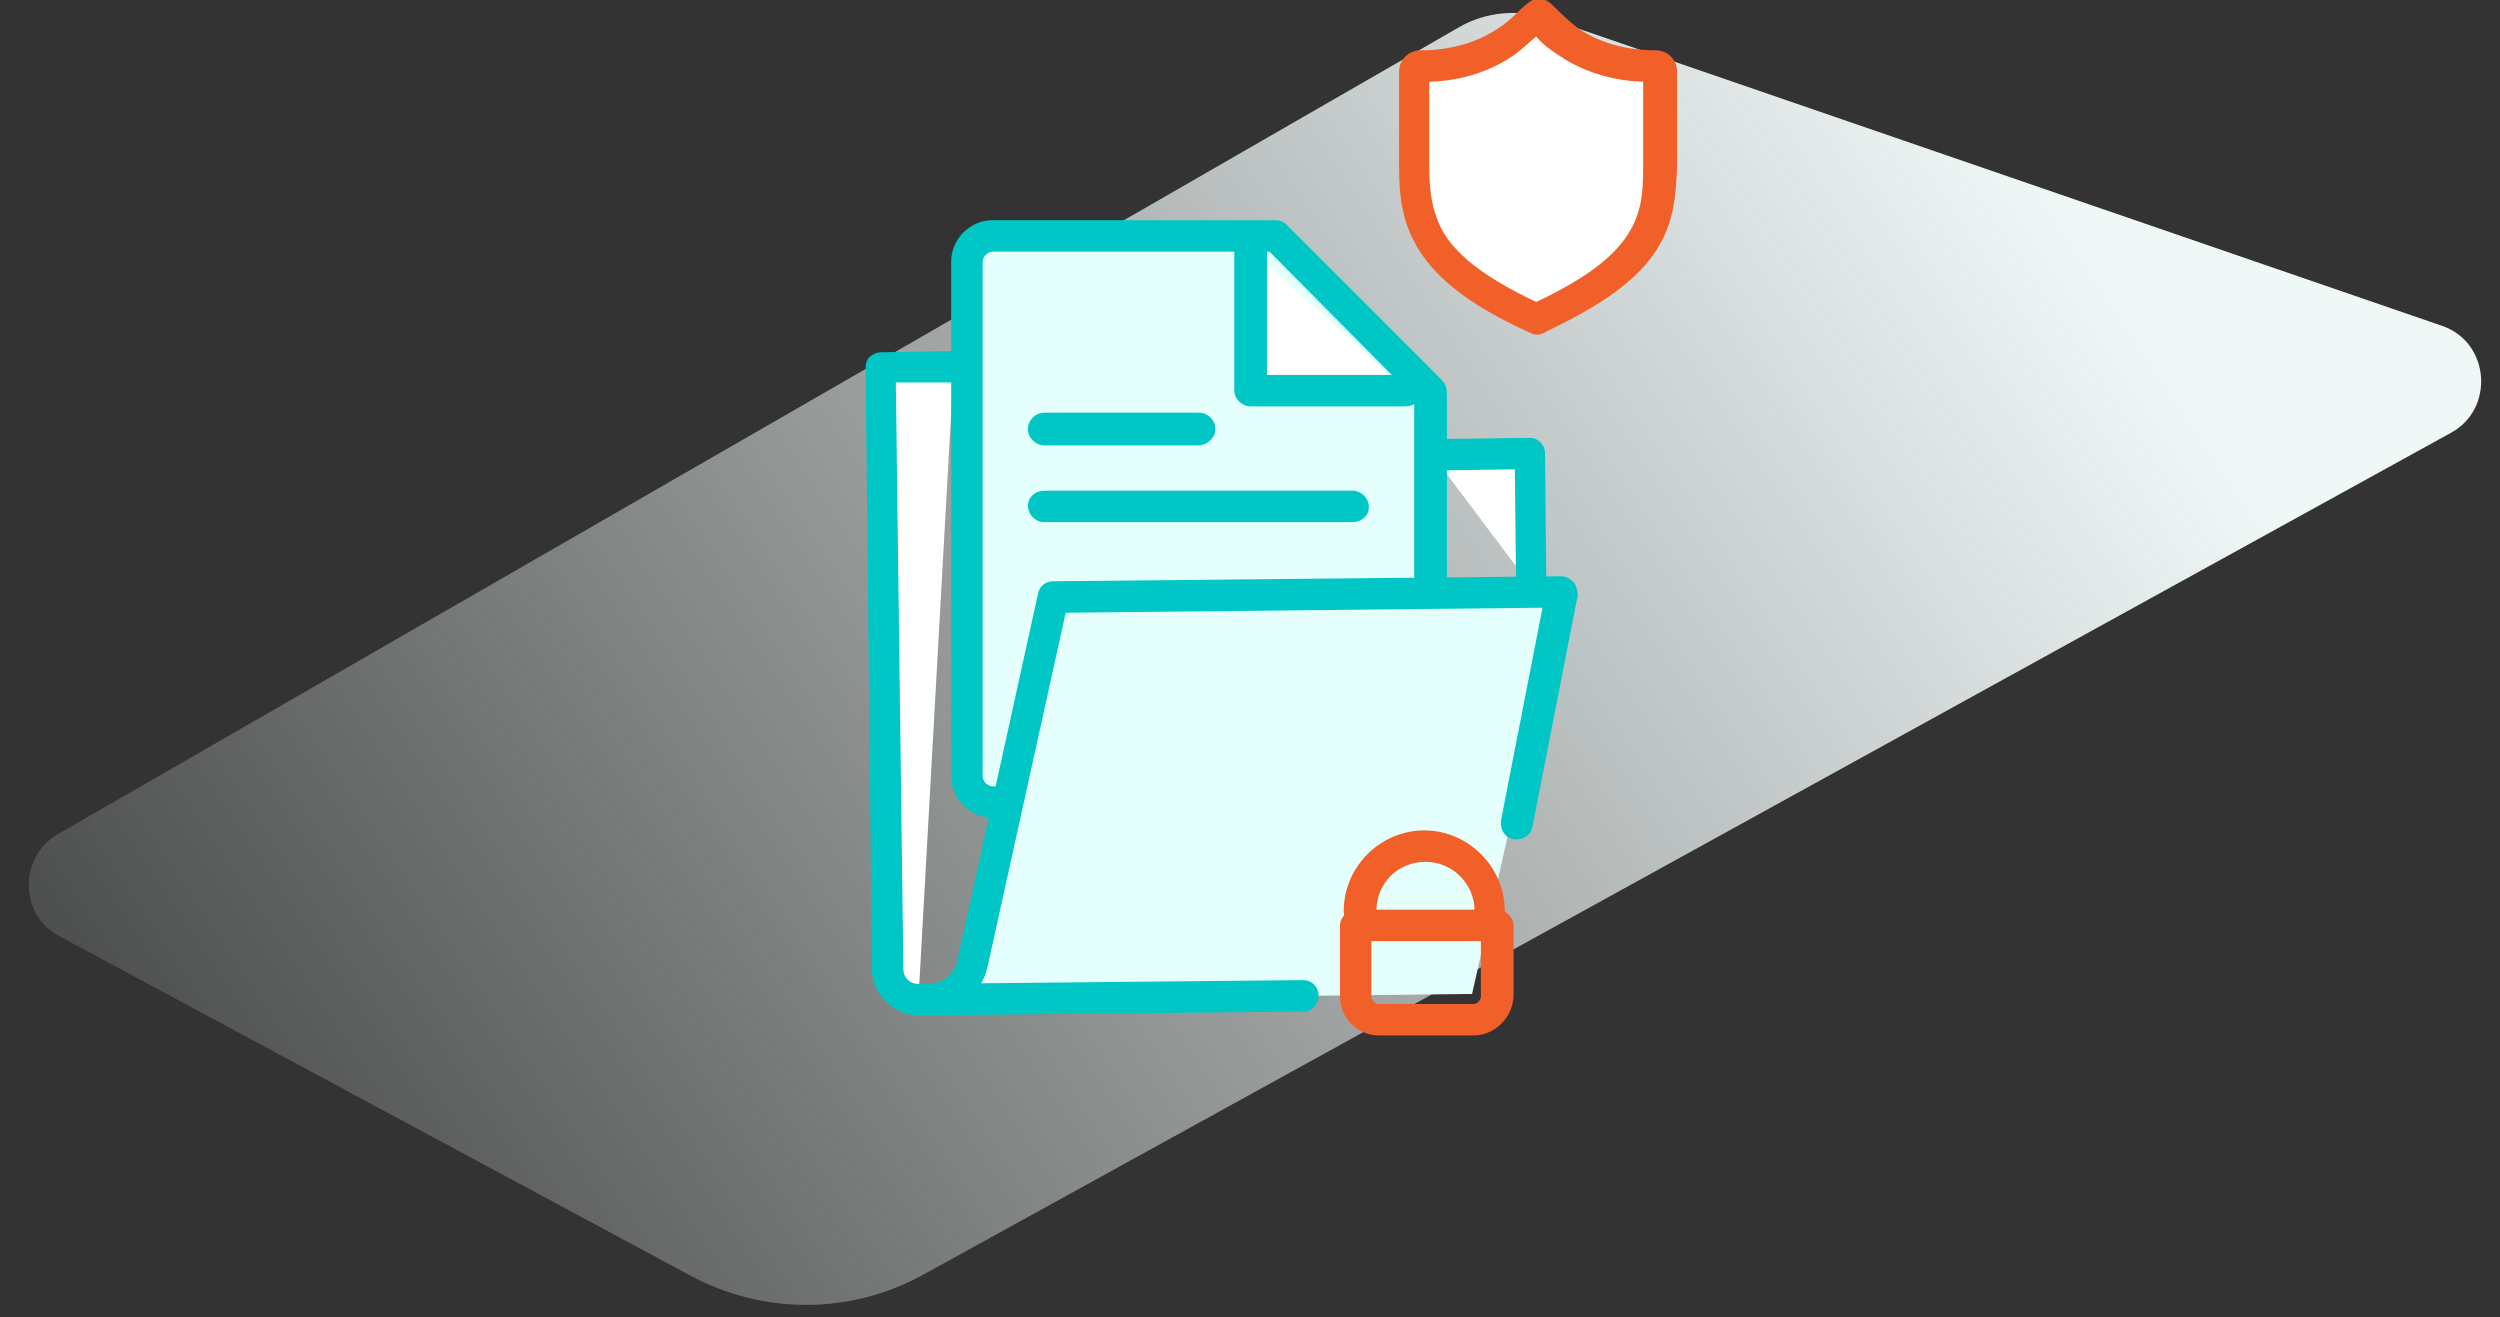 <?xml version="1.0" encoding="utf-8"?>
<!-- Generator: Adobe Illustrator 21.0.0, SVG Export Plug-In . SVG Version: 6.00 Build 0)  -->
<svg version="1.1" id="Camada_1" xmlns="http://www.w3.org/2000/svg" xmlns:xlink="http://www.w3.org/1999/xlink" x="0px" y="0px"
	 viewBox="0 0 198.7 104.7" style="enable-background:new 0 0 198.7 104.7;" xml:space="preserve">
<rect x="0" y="0" width="198.7" height="104.7" fill="#333333" stroke="none"/>
<style type="text/css">
	.st0{fill:url(#SVGID_1_);}
	.st1{fill:url(#SVGID_2_);}
	.st2{fill:#E4FFFC;}
	.st3{fill:none;stroke:#00C7C6;stroke-width:2.5;stroke-linecap:round;stroke-linejoin:round;stroke-miterlimit:10;}
	.st4{fill:#FFFFFF;stroke:#F16029;stroke-width:2.5;stroke-linecap:round;stroke-linejoin:round;stroke-miterlimit:10;}
	.st5{fill:none;stroke:#F16029;stroke-width:2.5;stroke-linecap:round;stroke-linejoin:round;stroke-miterlimit:10;}
	.st6{fill:url(#SVGID_3_);}
	.st7{fill:#00C7C6;}
	.st8{fill:#F16029;}
	.st9{fill:#FFFFFF;}
</style>
<linearGradient id="SVGID_1_" gradientUnits="userSpaceOnUse" x1="803.375" y1="117.988" x2="966.767" y2="9.469">
	<stop  offset="0" style="stop-color:#F0F8F7;stop-opacity:0"/>
	<stop  offset="1" style="stop-color:#F0F8F7"/>
</linearGradient>
<path class="st0" d="M808.5,74.8l51.1,27.5c5.9,3.2,13,3.1,18.8-0.1L1002.2,34c3.6-2,3.1-7.3-0.7-8.6L929.3,0.5
	c-2.5-0.9-5.2-0.6-7.5,0.7L808.4,66.5C805.2,68.4,805.2,73.1,808.5,74.8z"/>
<linearGradient id="SVGID_2_" gradientUnits="userSpaceOnUse" x1="411.375" y1="117.988" x2="574.767" y2="9.469">
	<stop  offset="0" style="stop-color:#F0F8F7;stop-opacity:0"/>
	<stop  offset="1" style="stop-color:#F0F8F7"/>
</linearGradient>
<path class="st1" d="M416.5,74.8l51.1,27.5c5.9,3.2,13,3.1,18.8-0.1L610.2,34c3.6-2,3.1-7.3-0.7-8.6L537.3,0.5
	c-2.5-0.9-5.2-0.6-7.5,0.7L416.4,66.5C413.2,68.4,413.2,73.1,416.5,74.8z"/>
<path class="st2" d="M916.3,64.4c0,2.7-2.2,4.9-4.9,4.9h-39c-2.7,0-4.9-2.2-4.9-4.9v-39c0-2.7,2.2-4.9,4.9-4.9h39
	c2.7,0,4.9,2.2,4.9,4.9V64.4z"/>
<path class="st3" d="M916.3,64.4c0,2.7-2.2,4.9-4.9,4.9h-39c-2.7,0-4.9-2.2-4.9-4.9v-39c0-2.7,2.2-4.9,4.9-4.9h39
	c2.7,0,4.9,2.2,4.9,4.9V64.4z"/>
<polygon class="st4" points="906.5,40 896.8,40 896.8,30.2 887,30.2 887,40 877.3,40 877.3,49.7 887,49.7 887,59.5 896.8,59.5 
	896.8,49.7 906.5,49.7 "/>
<line class="st3" x1="933.2" y1="12" x2="933.2" y2="77"/>
<line class="st3" x1="917" y1="36.6" x2="932.9" y2="36.6"/>
<line class="st3" x1="917" y1="52.4" x2="932.9" y2="52.4"/>
<line class="st3" x1="862.2" y1="21.9" x2="856.2" y2="21.9"/>
<line class="st3" x1="868.7" y1="13.5" x2="868.6" y2="8.1"/>
<line class="st3" x1="863.2" y1="15.5" x2="857.6" y2="10"/>
<path class="st3" d="M588.4,41.4l2.2-2.2c0.8-0.8,2-0.8,2.8,0l2.4,2.4"/>
<path class="st3" d="M595.7,50l-2.2,2.2c-0.8,0.8-2,0.8-2.8,0l-2.4-2.4"/>
<path class="st2" d="M563.3,65.8h-84.2c-3.5,0-6.4-2.9-6.4-6.4V31.6c0-3.5,2.9-6.4,6.4-6.4h84.2c3.5,0,6.4,2.9,6.4,6.4v27.8
	C569.7,62.9,566.8,65.8,563.3,65.8z"/>
<path class="st3" d="M563.3,65.8h-84.2c-3.5,0-6.4-2.9-6.4-6.4V31.6c0-3.5,2.9-6.4,6.4-6.4h84.2c3.5,0,6.4,2.9,6.4,6.4v27.8
	C569.7,62.9,566.8,65.8,563.3,65.8z"/>
<path class="st5" d="M497.5,40.4L497.5,40.4c-1.8-1.8-4.6-1.8-6.4-0.1l-0.4,0.4l-0.4-0.4c-1.7-1.7-4.6-1.7-6.3,0l-0.1,0.1
	c-1.7,1.7-1.7,4.6,0,6.3l0.4,0.4l6.4,6.4l6.4-6.4l0.4-0.4C499.2,45,499.2,42.1,497.5,40.4z"/>
<line class="st3" x1="521.3" y1="36.7" x2="538.7" y2="36.7"/>
<line class="st3" x1="521.3" y1="44.9" x2="553.6" y2="44.9"/>
<line class="st3" x1="521.3" y1="53.3" x2="553.6" y2="53.3"/>
<line class="st3" x1="510.2" y1="25.5" x2="510.2" y2="65.5"/>
<path class="st3" d="M483.9,71.3V75c0,2,1.6,3.6,3.6,3.6h6.3h55.1h6.3c2,0,3.6-1.6,3.6-3.6v-3.7"/>
<path class="st3" d="M558.8,19.7V15c0-2-1.6-3.6-3.6-3.6h-6.3h-55.1h-6.3c-2,0-3.6,1.6-3.6,3.6v4.7"/>
<linearGradient id="SVGID_3_" gradientUnits="userSpaceOnUse" x1="-0.29" y1="116.735" x2="159.981" y2="10.288">
	<stop  offset="0" style="stop-color:#F0F8F7;stop-opacity:0"/>
	<stop  offset="1" style="stop-color:#F0F8F7"/>
</linearGradient>
<path class="st6" d="M4.7,74.4l50.2,27c5.8,3.1,12.7,3.1,18.5-0.1l121.4-66.9c3.5-1.9,3.1-7.2-0.7-8.5L123.2,1.5
	c-2.4-0.8-5.1-0.6-7.3,0.7L4.6,66.3C1.5,68.1,1.5,72.7,4.7,74.4z"/>
<g>
	<path class="st2" d="M78.9,63.8c-1.1,0-2-0.9-2-2V20.8c0-1.1,0.9-2,2-2h22.5L113.7,31v15.2"/>
</g>
<g>
	<path class="st2" d="M73,79.5l0.8,0c1.7,0,3.2-1.2,3.6-2.9l6.4-29.1l40.4-0.4L117,79"/>
</g>
<g>
	<path class="st7" d="M73,80.7c-0.7,0-1.2-0.6-1.2-1.2c0-0.7,0.5-1.3,1.2-1.3l0.8,0c1.1,0,2.1-0.8,2.3-1.9l6.4-29.1
		c0.1-0.6,0.6-1,1.2-1l40.4-0.4c0.4,0,0.7,0.2,1,0.5c0.2,0.3,0.3,0.7,0.3,1l-3.6,18.4c-0.1,0.7-0.8,1.1-1.5,1s-1.1-0.8-1-1.5
		l3.3-16.9l-37.9,0.4l-6.2,28.1c-0.5,2.3-2.5,3.8-4.8,3.9L73,80.7C73,80.7,73,80.7,73,80.7z"/>
</g>
<g>
	<path class="st8" d="M117.1,82.3h-7.5c-1.7,0-3.1-1.4-3.1-3.1v-5.6c0-0.7,0.6-1.3,1.3-1.3H119c0.7,0,1.3,0.6,1.3,1.3v5.6
		C120.2,80.9,118.8,82.3,117.1,82.3z M109,74.8v4.4c0,0.3,0.3,0.6,0.6,0.6h7.5c0.3,0,0.6-0.3,0.6-0.6v-4.4H109z"/>
</g>
<g>
	<path class="st8" d="M118.5,73.7c-0.7,0-1.3-0.6-1.3-1.3c0-2.1-1.7-3.9-3.9-3.9s-3.9,1.7-3.9,3.9c0,0.7-0.6,1.3-1.3,1.3
		s-1.3-0.6-1.3-1.3c0-3.5,2.9-6.4,6.4-6.4s6.4,2.9,6.4,6.4C119.8,73.1,119.2,73.7,118.5,73.7z"/>
</g>
<g>
	<g>
		<line class="st9" x1="103.6" y1="79.1" x2="73" y2="79.5"/>
		<path class="st7" d="M73,80.7c-0.7,0-1.2-0.6-1.2-1.2c0-0.7,0.5-1.3,1.2-1.3l30.6-0.3c0,0,0,0,0,0c0.7,0,1.2,0.6,1.2,1.2
			c0,0.7-0.5,1.3-1.2,1.3L73,80.7C73,80.7,73,80.7,73,80.7z"/>
	</g>
	<g>
		<path class="st9" d="M75.8,29.2L70,29.3L70.5,77c0,1.4,1.1,2.4,2.5,2.4"/>
		<path class="st7" d="M73,80.7c-1,0-1.9-0.4-2.6-1.1c-0.7-0.7-1.1-1.6-1.1-2.6l-0.5-47.8c0-0.3,0.1-0.7,0.4-0.9S69.7,28,70,28
			l5.8-0.1c0,0,0,0,0,0c0.7,0,1.2,0.6,1.2,1.2c0,0.7-0.5,1.3-1.2,1.3l-4.6,0L71.8,77c0,0.7,0.5,1.2,1.2,1.2c0,0,0,0,0,0
			c0.7,0,1.2,0.6,1.2,1.2C74.2,80.1,73.7,80.7,73,80.7C73,80.7,73,80.7,73,80.7z"/>
	</g>
	<g>
		<polyline class="st9" points="121.7,46.6 121.5,36.1 113.8,36.1 		"/>
		<path class="st7" d="M121.7,47.8c-0.7,0-1.2-0.6-1.2-1.2l-0.1-9.3l-6.5,0.1c0,0,0,0,0,0c-0.7,0-1.2-0.6-1.2-1.2
			c0-0.7,0.5-1.3,1.2-1.3l7.7-0.1c0,0,0,0,0,0c0.7,0,1.2,0.6,1.2,1.2l0.1,10.5C122.9,47.3,122.4,47.8,121.7,47.8
			C121.7,47.8,121.7,47.8,121.7,47.8z"/>
	</g>
</g>
<g>
	<path class="st7" d="M78.9,65c-1.8,0-3.3-1.5-3.3-3.3V20.8c0-1.8,1.5-3.3,3.3-3.3h22.5c0.3,0,0.6,0.1,0.9,0.4l12.3,12.3
		c0.2,0.2,0.4,0.6,0.4,0.9v15.2c0,0.7-0.6,1.3-1.3,1.3s-1.3-0.6-1.3-1.3V31.6L100.9,20h-22c-0.4,0-0.8,0.4-0.8,0.8v40.9
		c0,0.4,0.4,0.8,0.8,0.8c0.7,0,1.3,0.6,1.3,1.3S79.6,65,78.9,65z"/>
</g>
<g>
	<polyline class="st9" points="99.4,19.8 99.4,31 111.7,31 	"/>
	<path class="st7" d="M111.7,32.3H99.4c-0.7,0-1.3-0.6-1.3-1.3V19.8c0-0.7,0.6-1.3,1.3-1.3s1.3,0.6,1.3,1.3v10h11
		c0.7,0,1.3,0.6,1.3,1.3S112.4,32.3,111.7,32.3z"/>
</g>
<g>
	<line class="st9" x1="83" y1="34.1" x2="95.3" y2="34.1"/>
	<path class="st7" d="M95.3,35.4H83c-0.7,0-1.3-0.6-1.3-1.3s0.6-1.3,1.3-1.3h12.3c0.7,0,1.3,0.6,1.3,1.3S95.9,35.4,95.3,35.4z"/>
</g>
<g>
	<line class="st9" x1="83" y1="40.2" x2="107.5" y2="40.2"/>
	<path class="st7" d="M107.5,41.5H83c-0.7,0-1.3-0.6-1.3-1.3S82.3,39,83,39h24.5c0.7,0,1.3,0.6,1.3,1.3S108.2,41.5,107.5,41.5z"/>
</g>
<g>
	<g>
		<path class="st9" d="M131.5,5.3c-3.2,0-5.5-1-6.8-1.9c-1.4-0.9-2.4-2.1-2.5-2.1h0c-0.2,0-1.1,1.2-2.5,2.1
			c-1.3,0.9-3.6,1.9-6.8,1.9c-0.3,0-0.5,0.2-0.5,0.5v7.4c0,0,0,0,0,0c0,2.2,0.2,4.1,1.4,6.1c1.4,2.2,4,4.1,8.2,6c0.1,0,0.1,0,0.2,0
			s0.1,0,0.2,0c4.2-1.9,6.8-3.8,8.2-6c1.2-1.9,1.4-3.9,1.4-6.1c0,0,0,0,0,0V5.8C132,5.5,131.8,5.3,131.5,5.3z"/>
		<path class="st8" d="M122.2,26.6c-0.3,0-0.5-0.1-0.7-0.2c-4.4-2-7.2-4.1-8.7-6.5c-1.4-2.2-1.6-4.4-1.6-6.7l0-7.5
			c0-1,0.8-1.7,1.7-1.7c2.9,0,4.9-0.9,6.1-1.7c0.8-0.5,1.4-1.1,1.9-1.6c0.5-0.4,0.8-0.8,1.4-0.8c0.6,0,0.9,0.3,1.4,0.8
			c0.4,0.4,1,1,1.8,1.6c1.2,0.8,3.2,1.7,6.1,1.7c1,0,1.7,0.8,1.7,1.7v7.4c-0.1,2.3-0.2,4.5-1.6,6.7c-1.5,2.4-4.3,4.4-8.7,6.5
			C122.7,26.5,122.4,26.6,122.2,26.6z M113.6,6.5v6.7c0,2,0.2,3.7,1.2,5.4c1.2,1.9,3.5,3.6,7.3,5.4c3.8-1.8,6.1-3.5,7.3-5.4
			c1.1-1.7,1.2-3.4,1.2-5.4l0-6.7c-3.1-0.1-5.4-1.2-6.7-2.1c-0.8-0.5-1.4-1-1.8-1.5c-0.5,0.4-1.1,1-1.8,1.5
			C119,5.3,116.8,6.4,113.6,6.5z M131.5,6.5L131.5,6.5L131.5,6.5z"/>
	</g>
</g>
</svg>
